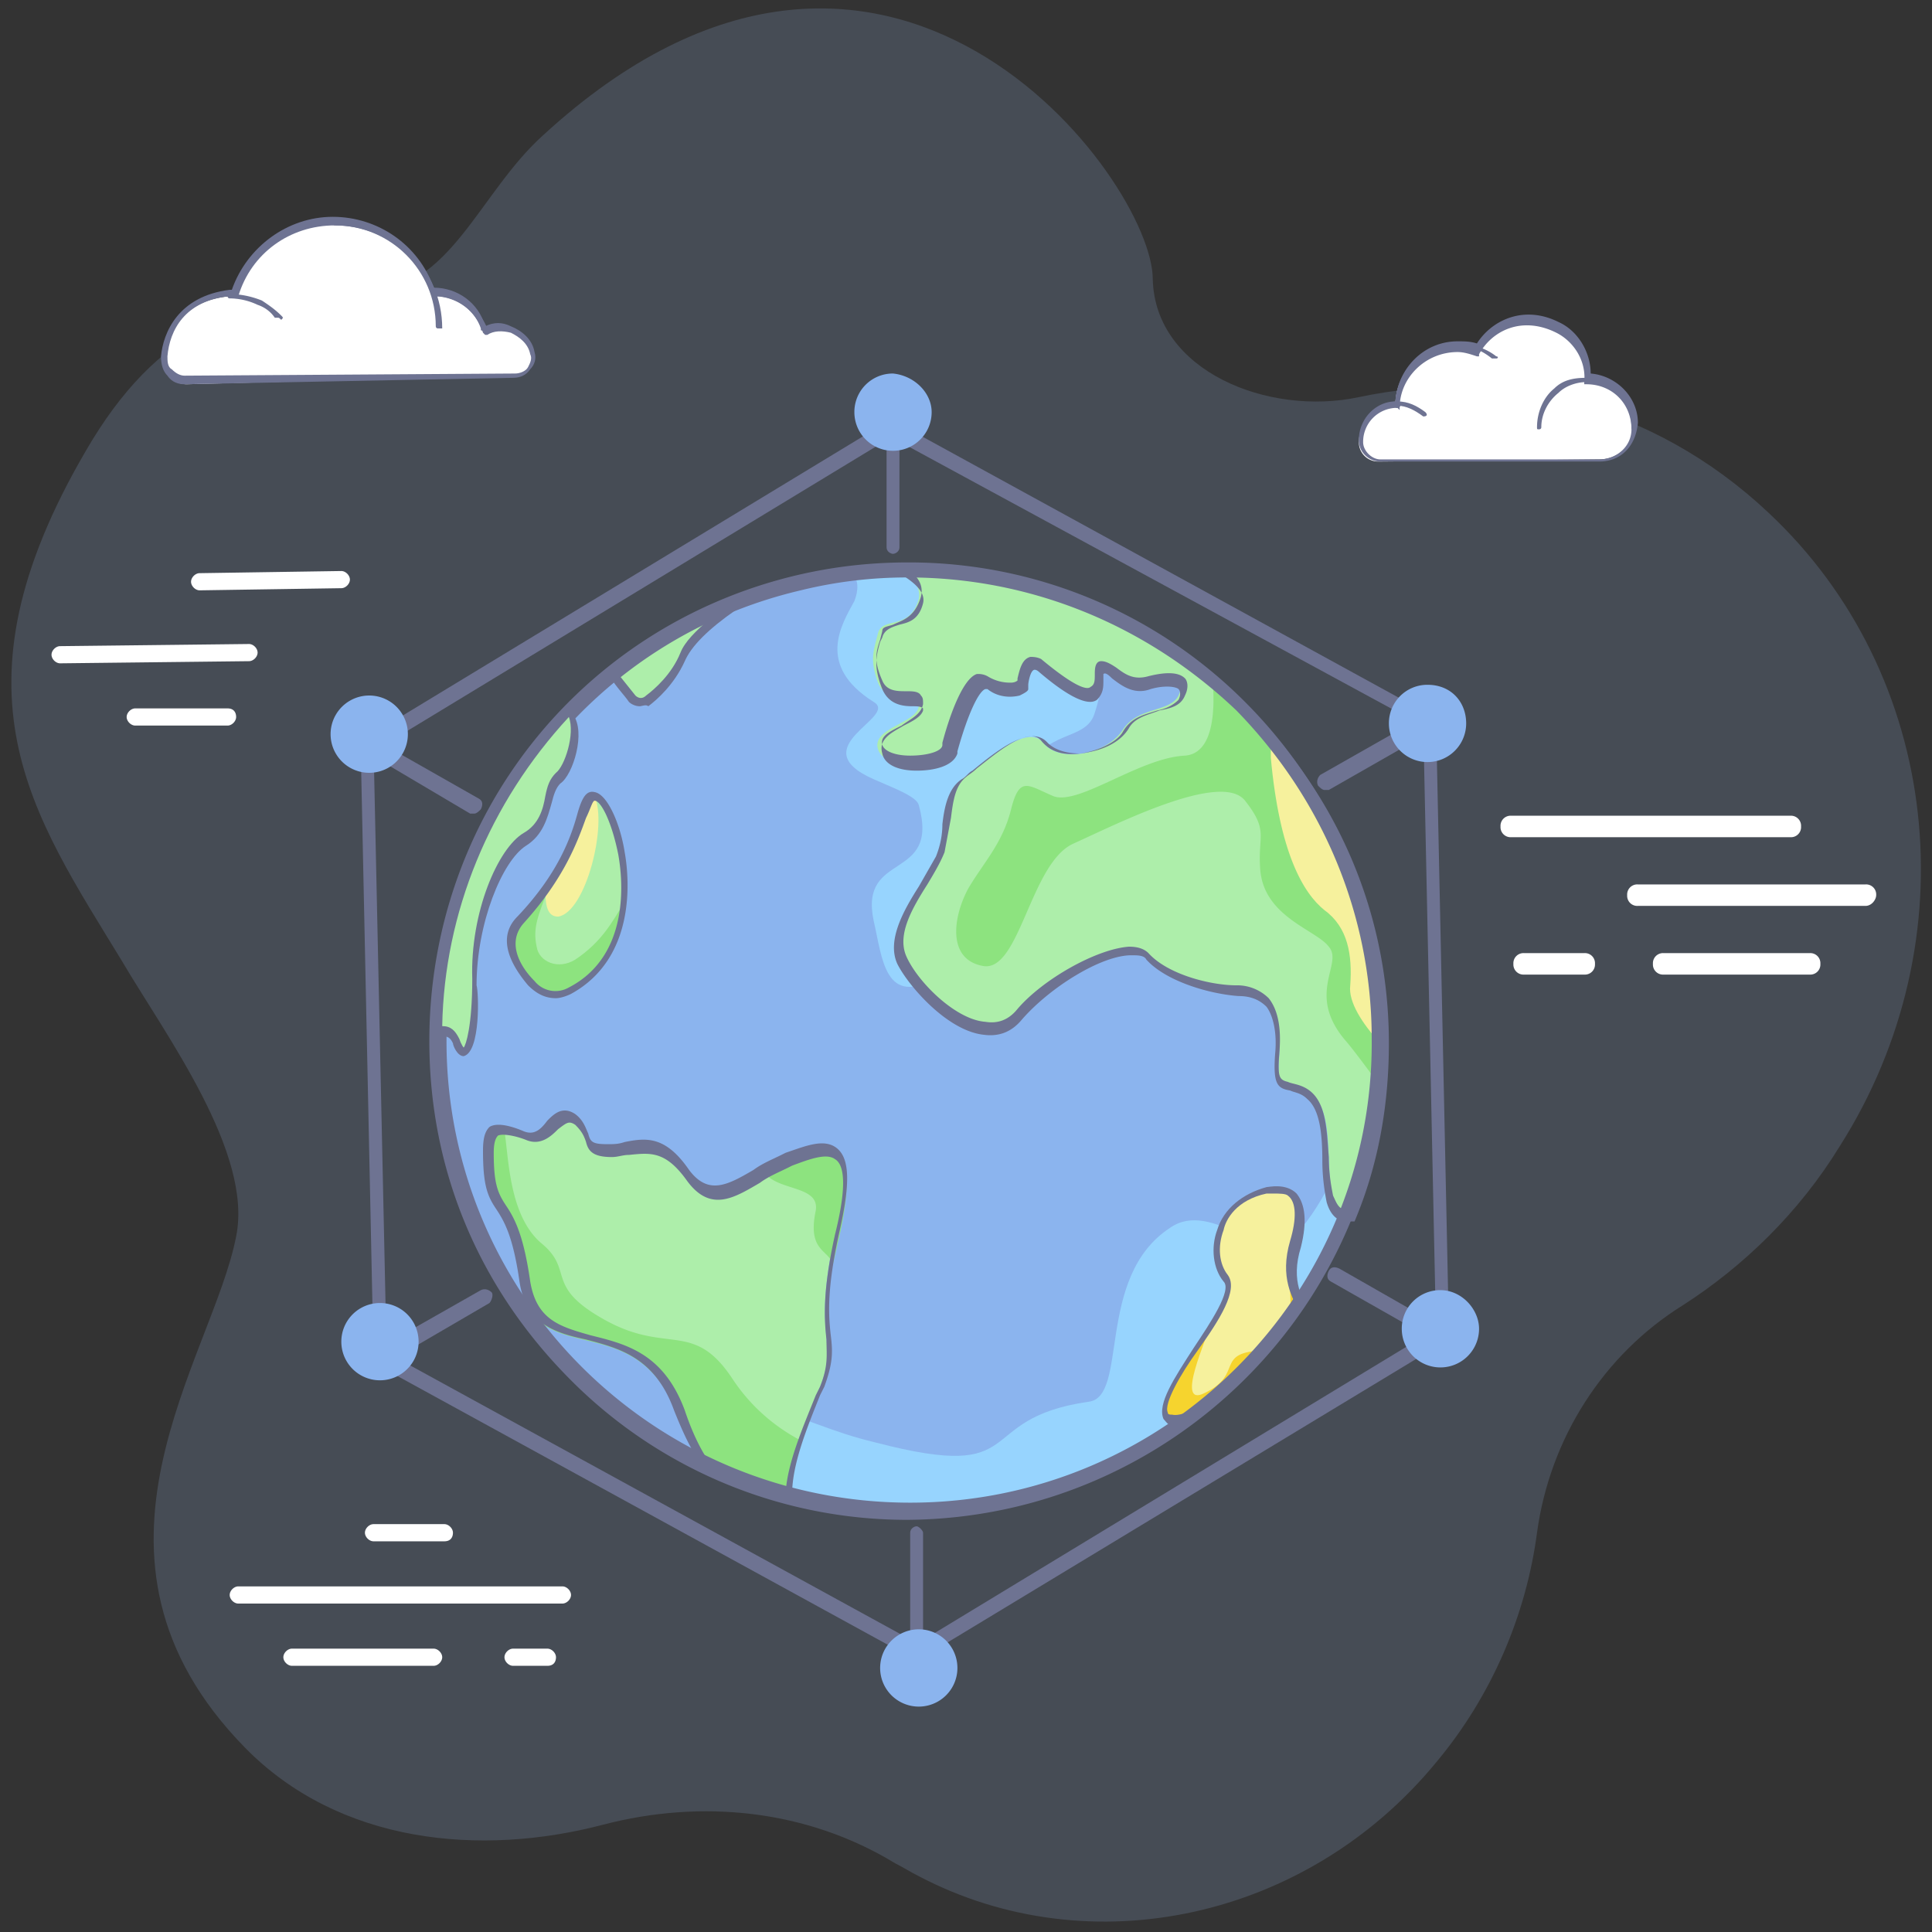 <svg xmlns="http://www.w3.org/2000/svg" xmlns:xlink="http://www.w3.org/1999/xlink" viewBox="0 0 90 90" xmlns:v="https://vecta.io/nano"><rect x="0" y="0" width="90" height="90" fill="#333333" stroke="none"/><path d="M71.6 71.4c.6-4.4 3.1-8.3 6.8-10.6 2.8-1.8 5.4-4.3 7.3-7.4 6.1-9.6 4.7-22-3.3-29.5-5.4-5.1-12.5-6.8-19.1-5.4-4.2.9-9.5-1.2-9.6-5.5 0-4.6-12.4-21.4-28.4-6.7-3 2.7-4.3 7.2-8.2 7.3-5.8.1-9.8 1.7-13.1 7.4-6.6 11.3-2.5 16.9 1.7 23.8 2 3.4 6.1 8.9 5.3 12.8-1.1 5.7-8.3 14.9.4 23.8 4.4 4.5 11 5.1 16.7 3.6 4.6-1.2 9.5-.7 13.6 1.8.4.2.7.4 1.1.6 8 4.2 18.1 2 24.1-5.3 2.6-3.1 4.2-6.9 4.7-10.7z" opacity=".2" fill="#94b3de"/><path d="M6.3 33.8c-.2 0-.4-.2-.4-.4s.2-.4.4-.4h4.3c.3 0 .4.2.4.4s-.2.4-.4.4H6.3h0zm3-6.3c-.2 0-.4-.2-.4-.4s.2-.4.4-.4l6.6-.1h0c.2 0 .4.2.4.4s-.2.4-.4.4l-6.6.1h0zm-6.5 3.4c-.2 0-.4-.2-.4-.4s.2-.4.4-.4l8.8-.1h0c.2 0 .4.2.4.4s-.2.4-.4.4l-8.8.1h0zm71.7-9.5c.9 0 1.6-.7 1.6-1.5h0a2.22 2.22 0 0 0-2.2-2.2h0c.1-1-.5-2-1.4-2.4-1.5-.8-3.1-.1-3.8 1-.3-.1-.6-.2-.9-.2-1.5 0-2.8 1.2-2.8 2.8-.9 0-1.7.8-1.7 1.7h0c0 .5.4.9.9.9l10.3-.1h0z" fill="#fff"/><g fill="#6e7392"><path d="M66.3 19.4h0c-.4-.3-.8-.5-1.2-.5-.3 0-.6.1-.8.2h-.1V19c.3-.2.6-.3.9-.3.5 0 .9.2 1.3.5.1.1.1.2-.1.2h0z"/><path d="M74.5 21.5H64.3c-.5 0-1-.4-1-1 0-1 .8-1.8 1.7-1.8.1-1.5 1.3-2.8 2.9-2.8.3 0 .6 0 .9.1.7-1.1 2.2-1.8 3.8-1 .9.4 1.5 1.4 1.5 2.4 1.2.1 2.2 1.1 2.2 2.3-.1 1.1-.8 1.8-1.8 1.8zM65.1 19a1.58 1.58 0 0 0-1.6 1.6c0 .4.4.8.8.8h10.2c.8 0 1.5-.6 1.5-1.4 0-1.2-.9-2.1-2.1-2.1h-.1v-.1c.1-1-.5-1.9-1.3-2.3-1.6-.8-3-.1-3.6 1v.1h-.1c-.3-.1-.6-.2-.9-.2-1.5 0-2.7 1.2-2.7 2.6v.1l-.1-.1h0z"/><path d="M76.1 20c-.1 0-.1 0-.1-.1 0-1.2-.9-2.1-2.1-2.1-.5 0-1 .2-1.3.5-.5.4-.8 1-.8 1.6 0 .1-.1.1-.1.1-.1 0-.1 0-.1-.1 0-.7.3-1.4.8-1.8.4-.4.9-.5 1.5-.5a2.26 2.26 0 0 1 2.3 2.3c.1 0 0 .1-.1.1zm-11-1c-.1 0-.1 0-.1-.1 0-1.6 1.3-2.9 2.9-2.9.6 0 1.3.2 1.8.6.1 0 .1.1 0 .1h-.2c-.5-.4-1-.6-1.6-.6-1.5 0-2.7 1.2-2.7 2.6.1.2 0 .3-.1.3z"/><path d="M74.1 17.6h-.2c0-1.5-1.2-2.6-2.7-2.6-.9 0-1.8.5-2.3 1.3l-.2-.1c.5-.9 1.5-1.4 2.5-1.4 1.6 0 2.9 1.2 2.9 2.8z"/></g><path d="M24.8 16.5h0c-.1-.5-.5-.9-1-1.1-.5-.1-.9-.1-1.2.1-.3-1.1-1.2-1.8-2.4-1.8h-.1c-.6-1.9-2.5-3.3-4.6-3.3a4.74 4.74 0 0 0-4.6 3.4h-.2c-2.3.2-2.9 1.8-3 3-.1.6.4 1.1 1 1.1l15.3-.4c.5 0 1-.5.8-1z" fill="#fff"/><g fill="#6e7392"><path d="M8.6 17.9c-.3 0-.6-.1-.8-.4-.2-.2-.3-.5-.3-.9.1-1.1.8-2.8 3.2-3.1h.1c.7-2 2.6-3.4 4.7-3.4s4 1.3 4.7 3.3c1.1 0 2.1.7 2.4 1.8.4-.2.8-.2 1.2 0 .5.2 1 .6 1.1 1.2h0c.1.3 0 .6-.2.8-.2.3-.5.4-.8.4l-15.3.3h0zm2.1-4.1h0c-2.1.2-2.8 1.6-2.9 2.8 0 .2 0 .5.2.6.2.2.4.3.6.3l15.4-.1c.2 0 .5-.1.6-.3s.2-.4.1-.6h0c-.1-.5-.5-.8-.9-1-.4-.1-.8-.1-1.1.1h-.1l-.1-.1c-.3-1-1.2-1.7-2.2-1.7h-.1c-.1 0-.1 0-.1-.1-.6-1.9-2.4-3.2-4.5-3.2s-3.9 1.3-4.5 3.3c0 .1-.1.1-.1.1-.1 0-.2-.1-.3-.1.1.1 0 0 0 0z"/><path d="M12.9 14.8h-.1c-.2-.3-.5-.5-.8-.6a3.08 3.08 0 0 0-1.3-.3c-.1 0-.1-.1-.1-.1l.1-.1c.5 0 1 .1 1.5.3.3.2.6.4.9.7.1.1.1.1 0 .2-.1-.1-.1-.1-.2-.1zm9.6.6c-.1 0-.1 0-.1-.1-.3-.9-1.2-1.5-2.2-1.5-.1 0-.1-.1-.1-.1l.1-.1c1.1 0 2.1.7 2.5 1.7 0 0-.1.1-.2.1h0z"/><path d="M20.4 15.3c-.1 0-.1-.1-.1-.1 0-2.6-2.1-4.7-4.7-4.7-.1 0-.1-.1-.1-.1l.1-.1c2.7 0 5 2.2 5 5h-.2z"/></g><path d="M84.3 45.4h-6.8a.47.47 0 0 1-.5-.5.47.47 0 0 1 .5-.5h6.8a.47.47 0 0 1 .5.5.47.47 0 0 1-.5.5zm-.9-6.4h-13a.47.47 0 0 1-.5-.5.47.47 0 0 1 .5-.5h13a.47.47 0 0 1 .5.5.47.47 0 0 1-.5.5zm3.5 3.2H76.3a.47.47 0 0 1-.5-.5.47.47 0 0 1 .5-.5h10.6a.47.47 0 0 1 .5.5c0 .2-.2.5-.5.5zm-13.1 3.2H71a.47.47 0 0 1-.5-.5.47.47 0 0 1 .5-.5h2.8a.47.47 0 0 1 .5.5.47.47 0 0 1-.5.5zM20.2 77.6h-6.6c-.2 0-.4-.2-.4-.4s.2-.4.4-.4h6.6c.2 0 .4.2.4.4s-.2.4-.4.4zm.5-5.8h-3.3c-.2 0-.4-.2-.4-.4s.2-.4.4-.4h3.3c.2 0 .4.2.4.4s-.1.4-.4.4zm5.5 2.9H11.1c-.2 0-.4-.2-.4-.4s.2-.4.4-.4h15.1c.2 0 .4.2.4.4s-.2.4-.4.4zm-.7 2.9h-1.6c-.2 0-.4-.2-.4-.4s.2-.4.4-.4h1.6c.2 0 .4.2.4.4s-.1.4-.4.4z" fill="#fff"/><g fill="#6e7392"><path d="M22.1 37.9h-.2L17 35c-.1-.1-.2-.2-.2-.3s.1-.2.2-.3l24.4-14.8c.1-.1.2-.1.3 0s.2.2.2.3v5.6c0 .2-.2.3-.3.3s-.3-.1-.3-.3v-5L17.9 34.7l4.4 2.5c.2.1.2.3.1.5-.1.1-.2.2-.3.2z"/><path d="M17.8 63.5h-.2c-.1-.1-.2-.2-.2-.3l-.6-28.5c0-.2.1-.3.3-.3s.3.1.3.3l.6 27.9 4.4-2.5c.2-.1.4 0 .5.1s0 .4-.1.5L18 63.5h-.2zm25 13.8h-.2c-.1-.1-.2-.2-.2-.3v-5.6c0-.2.2-.3.3-.3s.3.2.3.3v5l23.4-14.2-4.4-2.5c-.2-.1-.2-.3-.1-.5s.3-.2.5-.1l4.9 2.8c.1.1.2.2.2.3s-.1.2-.2.3L43 77.2c-.1.1-.2.1-.2.1z"/><path d="M61.7 36.8c-.1 0-.2-.1-.3-.2-.1-.2 0-.4.1-.5l4.4-2.5-24.5-13.3c-.2-.1-.2-.3-.1-.5s.3-.2.5-.1l25 13.7c.1.1.2.2.2.3s-.1.2-.2.3l-4.9 2.8h-.2zM42.8 77.3h-.2l-25-13.7c-.2-.1-.2-.3-.1-.5s.3-.2.5-.1l25 13.7c.2.1.2.3.1.4s-.2.2-.3.2z"/><path d="M67.2 62.5c-.2 0-.3-.1-.3-.3l-.6-28.5c0-.2.1-.3.3-.3s.3.1.3.3l.6 28.5c0 .2-.2.3-.3.3h0z"/></g><g fill="#8bb4ee"><use xlink:href="#B"/><path d="M43.4 19.2a1.79 1.79 0 1 1-3.6 0 1.79 1.79 0 0 1 1.8-1.8c1 .1 1.8.9 1.8 1.8z"/><use xlink:href="#B" x="25.6" y="43.5"/><path d="M68.3 33.7a1.79 1.79 0 1 1-3.6 0 1.79 1.79 0 0 1 1.8-1.8c1.1 0 1.8.8 1.8 1.8z"/><use xlink:href="#B" x="0.5" y="28.3"/><path d="M68.9 61.9a1.79 1.79 0 1 1-3.6 0 1.79 1.79 0 0 1 1.8-1.8c1 0 1.8.9 1.8 1.8z"/><circle cx="42.3" cy="48.5" r="21.9"/></g><path d="M64.1 50.8l-1-1.2s.4 4.4-2.8 8c-1.3 1.5-3.8-1.8-5.8-.4-3.5 2.3-1.9 7.9-3.8 8.1-5.5.8-2.6 3.8-9.9 1.9-2.1-.5-3.1-1.1-5.6-1.8-2.1-.6-.3 2.8.4 3.9 2.1.7 4.4 1.1 6.8 1.1 11.2 0 20.5-8.6 21.7-19.6zM39.7 26.7c.3.3.3.8.1 1.3-.6 1.1-1.8 3 .9 4.7 1.2.7-3.4 2.1 0 3.6.9.4 2 .8 2.1 1.2 1 3.6-2.8 2.1-2.1 5.4.4 1.7.5 4.1 3 2.6 2.6-1.5 3.3-7.2 4.1-9.4s2.8-1.5 3.2-2.9c.5-1.5.5-2.8-2.3-3.9-1.2-.5-2.3-1.4-3.3-2.5-1-.1-2.1-.2-3.2-.2-.8-.1-1.7 0-2.5.1z" fill="#97d4fe"/><path d="M36.5 54.1c-1.7.7-3.2 2.5-4.5.7-1.4-1.9-2.3-1.2-3.6-1.1-1.4.1-.7-.7-1.6-1.5-.9-.7-1.2 1.1-2.4.7s-1.7-.5-1.7.7c0 3.1 1.1 1.9 1.7 6.1.6 4.1 5.3 1 7.2 6 .4 1.1.9 1.9 1.4 2.6 1.2.6 2.4 1 3.7 1.3 0-1.5.9-3.5 1.5-5 .9-2.2-.4-2.2.7-7.1 1.2-4.9-.7-4-2.4-3.4z" fill="#adeeaa"/><path d="M37.3 67.1a8.54 8.54 0 0 1-3.2-2.9c-1.8-2.7-3-1.1-5.9-2.7s-1.4-2.3-3-3.6c-1.5-1.3-1.5-4-1.7-5.2-.6-.1-.9.1-.9 1 0 3.1 1.1 1.9 1.7 6.1.6 4.1 5.3 1 7.2 6 .4 1.1.9 1.9 1.4 2.6 1.2.6 2.4 1 3.7 1.3l.7-2.6zm-1.7-12.5c.6.9 2.6.6 2.4 1.8-.4 1.9.6 1.8.8 2.5l.3-1.3c1.1-4.9-.7-4-2.4-3.4-.5.1-.8.2-1.1.4z" fill="#8de37f"/><path d="M26.6 46.1c-.6.3-1.4.2-1.8-.3-.7-.8-1.4-2-.5-3 3-3.2 2.8-5.8 3.4-5.7 1 .1 3 6.8-1.1 9z" fill="#adeeaa"/><path d="M26.6 46.1c1.7-.9 2.3-2.5 2.5-4.1-.6 1-1.1 1.9-2.3 2.7-.8.5-1.7.1-1.8-.6-.2-.9.1-1.5.5-2.6l-1.1 1.4c-.9 1-.2 2.2.5 3 .3.4 1.1.5 1.7.2z" fill="#8de37f"/><path d="M25.4 41.4c0 .8.1 1.3.6 1.3 1.3-.2 2.3-4.3 1.7-5.6-.5-.1-.5 1.8-2.3 4.3z" fill="#f6f19d"/><path d="M42.2 26.5h-.3c.6.4 1 .8.9 1.4-.4 1.5-1.7.8-1.9 1.6s-.4 1.2 0 2.3 2 .3 1.9 1.1-2.2 1-1.9 2 2.9.8 3.2 0c.2-.8 1-3.7 1.8-3.1.7.5 1.5.3 1.6.1s.2-1.4.8-1 2 1.7 2.5 1.3 0-1.1.4-1.2 1 1.1 2.2.7c1.1-.4 1.9-.1 1.5.7s-1.9.5-2.6 1.6-2.9 1.6-3.7.6-2.9 1.1-3.8 1.7c-.9.7-.6 2.2-1.1 3.6s-2.5 3.4-1.8 4.9 3.8 4.6 5.5 2.6 5.2-3.7 6.1-2.8c.9 1 2.9 1.5 4.2 1.6s2 .8 1.9 2.9c-.2 2.1.4 1.1 1.5 1.9s.6 3.4 1 4.8c.1.5.4.8.7.8.5-1.3.9-2.6 1.2-3.9.3-1.4.4-2.8.4-4.3-.2-12.1-10.1-21.9-22.2-21.9z" fill="#adeeaa"/><path d="M56.5 31.8c.1 1.4 0 3.3-1.3 3.4-2.1.1-4.9 2.3-6.1 1.9-1.2-.5-1.6-1-2 .6s-1.3 2.5-2 3.7c-.7 1.3-1 3.3.7 3.6s2.2-4.8 4.2-5.7 6.9-3.4 8-2 .6 1.6.7 3.1c.1 2.3 2.6 2.9 3.2 3.7.7.8-1.1 2.2.8 4.4.1.1.8 1 1.3 1.7 0-.5.1-1.1.1-1.6a21.53 21.53 0 0 0-7.6-16.8z" fill="#8de37f"/><path d="M59.2 35.3c.4 4.4 1.5 6.3 2.5 7.1 1.1.8 1.3 2.1 1.2 3.5-.1.8.6 1.8 1.3 2.6h0c0-5.3-1.9-10.1-5-13.9v.7z" fill="#f6f19d"/><path d="M62.7 56.9h0c-.3 0-.7-.2-.9-.9-.1-.5-.2-1.2-.2-1.9 0-1.2-.1-2.4-.7-2.9-.3-.3-.6-.3-.8-.4-.6-.1-.8-.3-.7-1.7.1-1-.1-1.8-.4-2.2-.3-.3-.7-.5-1.3-.5-1.4-.1-3.4-.7-4.3-1.7-.1-.2-.4-.2-.7-.2-1.4 0-3.8 1.5-5.1 3-.5.6-1.1.8-1.8.7-1.7-.2-3.5-2.3-4-3.3-.5-1.1.3-2.5 1-3.6l.8-1.4c.2-.5.3-1 .3-1.5.1-.9.3-1.7.9-2.1.2-.1.3-.3.5-.4 1.1-.9 2.7-2.2 3.5-1.3.3.3.8.5 1.5.5.8-.1 1.7-.5 2-1 .4-.7 1-.8 1.6-1 .5-.1.8-.3 1-.5.1-.2.1-.4 0-.5s-.6-.2-1.3 0c-.8.3-1.4-.2-1.8-.5-.1-.1-.3-.3-.4-.2v.3c0 .3 0 .6-.3.9-.4.3-1.3-.1-2.7-1.3 0 0-.1-.1-.2-.1-.2 0-.3.6-.3.7v.2c0 .1-.2.2-.4.3-.4.1-1 .1-1.5-.3h-.1c-.3.1-.8 1.1-1.3 2.9v.1c-.2.6-1.1.8-1.9.8-.9 0-1.5-.3-1.6-.8-.2-.7.5-1 1-1.3.4-.2.8-.4.9-.7V33c-.1-.1-.3-.1-.5-.1-.5 0-1.1-.1-1.4-.8-.4-1-.3-1.5-.1-2.2l.1-.2c.1-.4.5-.5.8-.6.4-.1.9-.2 1.1-1 .1-.4-.2-.8-.8-1.2l-.5-.3h.7.2 0 0c5.9 0 11.4 2.3 15.6 6.4 4.2 4.2 6.5 9.7 6.5 15.6 0 2.9-.5 5.7-1.6 8.3h-.4zM52.6 44.1c.4 0 .7.1.9.3.9 1 2.9 1.5 4.1 1.5a2.09 2.09 0 0 1 1.5.6c.4.5.6 1.3.5 2.5s0 1.3.4 1.4c.2.1.6.1 1 .4.8.6.8 1.9.9 3.1 0 .7.1 1.3.2 1.8.1.2.2.5.4.6a22.24 22.24 0 0 0 1.5-8c0-5.8-2.3-11.3-6.4-15.4-4.1-4-9.4-6.3-15.2-6.3.5.4.6.8.5 1.2-.3 1-.9 1.1-1.3 1.3-.3.1-.5.1-.5.3l-.1.4c-.2.6-.3 1 .1 1.9.2.5.7.5 1.1.5.3 0 .6 0 .7.2.1.1.1.2.1.4-.1.5-.6.7-1 1-.6.3-1 .5-.9.9.1.3.6.5 1.3.5.8 0 1.5-.2 1.5-.5v-.1c.4-1.5 1-3 1.6-3.2a.9.9 0 0 1 .5.1 1.98 1.98 0 0 0 1.1.3c.2 0 .3-.1.3-.1v-.1c.1-.4.2-.9.6-1 .1 0 .3 0 .5.1 1.8 1.5 2.2 1.4 2.3 1.3.2-.1.2-.3.2-.6 0-.2 0-.6.3-.6.2 0 .4.1.7.3.4.3.8.6 1.5.4.8-.2 1.4-.2 1.7.1.1.1.2.4 0 .8-.2.5-.7.6-1.2.7-.5.2-1.1.3-1.4.8-.4.7-1.3 1.1-2.3 1.2-.8.1-1.4-.1-1.8-.6-.6-.7-2.1.6-3 1.3-.2.2-.4.3-.5.4-.5.4-.6 1.1-.7 1.9l-.3 1.6c-.2.5-.5 1-.8 1.5-.7 1.1-1.4 2.3-1 3.3.5 1.2 2.3 3 3.7 3.1.6.1 1.1-.1 1.5-.6 1.2-1.4 3.7-2.8 5.2-2.9h0zM36.9 69.9l-.2-.1c-1.3-.3-2.5-.8-3.8-1.3l-.1-.1c-.6-.8-1-1.7-1.4-2.7-.9-2.5-2.6-2.9-4.1-3.3-1.4-.3-2.8-.7-3.1-2.7-.3-2.1-.7-2.8-1.1-3.4s-.6-1.1-.6-2.7c0-.6.1-.9.3-1.1.3-.2.9-.1 1.6.2.5.2.8-.1 1.1-.5.3-.3.7-.7 1.3-.3.4.3.5.7.6.9.1.4.2.5.9.5.3 0 .5 0 .8-.1 1-.2 1.9-.3 3 1.3.9 1.2 1.8.7 3 0 .4-.3.9-.5 1.3-.7l.2-.1c.9-.3 1.8-.7 2.4-.2s.6 1.7.1 3.9c-.6 2.7-.5 3.9-.4 4.8.1.8.1 1.3-.3 2.4l-.2.4c-.6 1.5-1.3 3.2-1.3 4.6v.3zm-3.8-1.7c1.1.5 2.3.9 3.5 1.3.1-1.4.8-3 1.4-4.5l.2-.4c.4-1 .3-1.5.3-2.2-.1-.9-.2-2.2.4-4.9.5-2 .5-3.2 0-3.5-.4-.3-1.2 0-2 .3l-.2.1c-.4.2-.9.4-1.3.7-1.2.7-2.3 1.4-3.4-.1-1-1.4-1.7-1.3-2.7-1.2-.3 0-.5.1-.8.1-.9 0-1.1-.3-1.2-.7-.1-.3-.2-.5-.5-.8-.3-.2-.4-.1-.8.2-.3.3-.8.8-1.5.5-.5-.2-1.1-.3-1.3-.2-.1.1-.2.3-.2.8 0 1.5.2 1.9.6 2.5s.8 1.4 1.1 3.5c.3 1.8 1.4 2.1 2.8 2.5 1.6.4 3.4.8 4.4 3.5.3.9.7 1.8 1.2 2.5zm-7.2-21.7c-.5 0-.9-.2-1.3-.6-1.1-1.3-1.3-2.4-.5-3.2 1.9-2 2.5-3.7 2.8-4.8.2-.7.4-1.1.8-1 .6.1 1.2 1.5 1.4 2.8.2 1.1.6 4.9-2.5 6.6h0c-.2.1-.5.2-.7.2zm1.8-9.2c-.1 0-.2.4-.4.8-.4 1.1-1 2.8-2.9 4.9-.8.9-.2 2 .5 2.7a1.25 1.25 0 0 0 1.6.3h0c2.9-1.5 2.5-5.1 2.3-6.2-.3-1.5-.8-2.5-1.1-2.5h0z" fill="#6e7392"/><path d="M28.5 31.4c.3.5.6.9.9 1.1.2.2.5.2.7.1.5-.4 1.2-1.1 1.6-2.1.4-.8 1.5-1.8 2.5-2.5-2.1.9-4 2-5.7 3.4z" fill="#adeeaa"/><path d="M29.8 32.9c-.2 0-.4-.1-.5-.2-.2-.3-.6-.7-.9-1.2l-.1-.1.1-.1c1.7-1.4 3.7-2.5 5.7-3.3l1.4-.5-1.2.9c-1.3.9-2.1 1.7-2.4 2.4-.5 1.1-1.3 1.8-1.7 2.1-.1-.1-.3 0-.4 0zm-1-1.5l.8 1c.1.1.3.2.5 0 .4-.3 1.2-1 1.6-2 .2-.5.7-1 1.4-1.6-1.6.7-3 1.6-4.3 2.6z" fill="#6e7392"/><defs><circle id="A" cx="42.3" cy="48.5" r="21.9"/><path id="B" d="M19 34.2a1.79 1.79 0 1 1-3.6 0 1.79 1.79 0 1 1 3.6 0z"/></defs><clipPath id="C"><use xlink:href="#A"/></clipPath><g clip-path="url(#C)"><path d="M59 55.4s2.3-.6 1.4 2.6c-.9 3.1 1.9 3.7.3 4.7S55 67.2 54.3 66c-.6-1.2 3.6-5.3 2.7-6.5-.8-1.1-.4-3.5 2-4.1z" fill="#f6f19d"/><path d="M60.1 60.1c.1 2.1-.2 2.7-1.2 2.8-2.4.1-.9 1.1-2.8 2-1.4.7.2-2.7.2-3-1 1.6-2.4 3.4-2 4.1.6 1.2 4.8-2.3 6.4-3.3.7-.5-.2-2-.6-2.6z" fill="#f6d42e"/><path d="M54.8 66.4h-.2c-.2 0-.3-.2-.4-.3-.3-.7.5-1.9 1.4-3.3.8-1.2 1.8-2.7 1.4-3.1-.5-.6-.6-1.6-.3-2.4.3-1 1.2-1.7 2.3-2 .1 0 .9-.2 1.4.3.4.5.5 1.3.2 2.5-.5 1.6.1 2.5.5 3.1.3.6.7 1.1-.2 1.7l-1.3.9c-2.1 1.4-3.9 2.6-4.8 2.6zm4.5-10.8H59h0c-1.4.3-1.9 1.2-2 1.7-.3.8-.2 1.6.2 2.1.5.7-.4 2.1-1.4 3.5-.8 1.1-1.6 2.5-1.4 2.9 0 .1.1.1.2.1.8.2 3.1-1.5 4.6-2.6.5-.4 1-.7 1.3-.9.6-.4.5-.6.1-1.2-.4-.7-1-1.7-.5-3.4.3-1 .3-1.8-.1-2.1-.1-.1-.4-.1-.7-.1z" fill="#6e7392"/></g><path d="M42.3 70.8a22.09 22.09 0 0 1-15.7-6.5C22.3 60 20 54.5 20 48.5c0-10.4 7-19.3 17.1-21.7 1.7-.4 3.4-.6 5.2-.6h0A22.09 22.09 0 0 1 58 32.7c4.2 4.2 6.5 9.8 6.6 15.7h0c0 12.3-10 22.3-22.3 22.4h0zm0-43.9s-.1 0 0 0a20.74 20.74 0 0 0-5 .6c-9.8 2.3-16.5 11-16.5 21 0 11.9 9.7 21.5 21.6 21.5h0c11.9 0 21.6-9.7 21.5-21.6h0c0-5.8-2.3-11.2-6.3-15.3-4.2-4-9.6-6.2-15.3-6.2z" fill="#6e7392"/><path d="M21.2 48.5c.4 1.3 1 .1.9-2.8s1.1-5.9 2.4-6.6c1.2-.7 1-2.3 1.5-2.8.5-.4 1.1-2.3.5-3a21.71 21.71 0 0 0-6.2 14.9c.4-.2.8-.2.9.3z" fill="#adeeaa"/><path d="M21.6 49.2c-.3 0-.5-.5-.5-.6-.1-.2-.2-.4-.7-.3l-.2.1v-.2c.1-5.6 2.3-11 6.3-15l.1-.1.1.2c.6.8 0 2.8-.6 3.2-.2.2-.3.5-.4.9-.2.7-.4 1.5-1.2 2-1.1.7-2.3 3.6-2.3 6.5.1.3.2 3.1-.6 3.3h0zm-1-1.4c.4 0 .6.2.8.6h0c.1.3.2.4.2.4.1-.1.4-1 .4-3.2-.1-3.1 1.2-6.1 2.4-6.8.7-.4.9-1.1 1-1.7.1-.5.2-.8.5-1.1.4-.3.9-1.8.6-2.6-3.7 4-5.8 9.1-5.9 14.4h0z" fill="#6e7392"/></svg>
